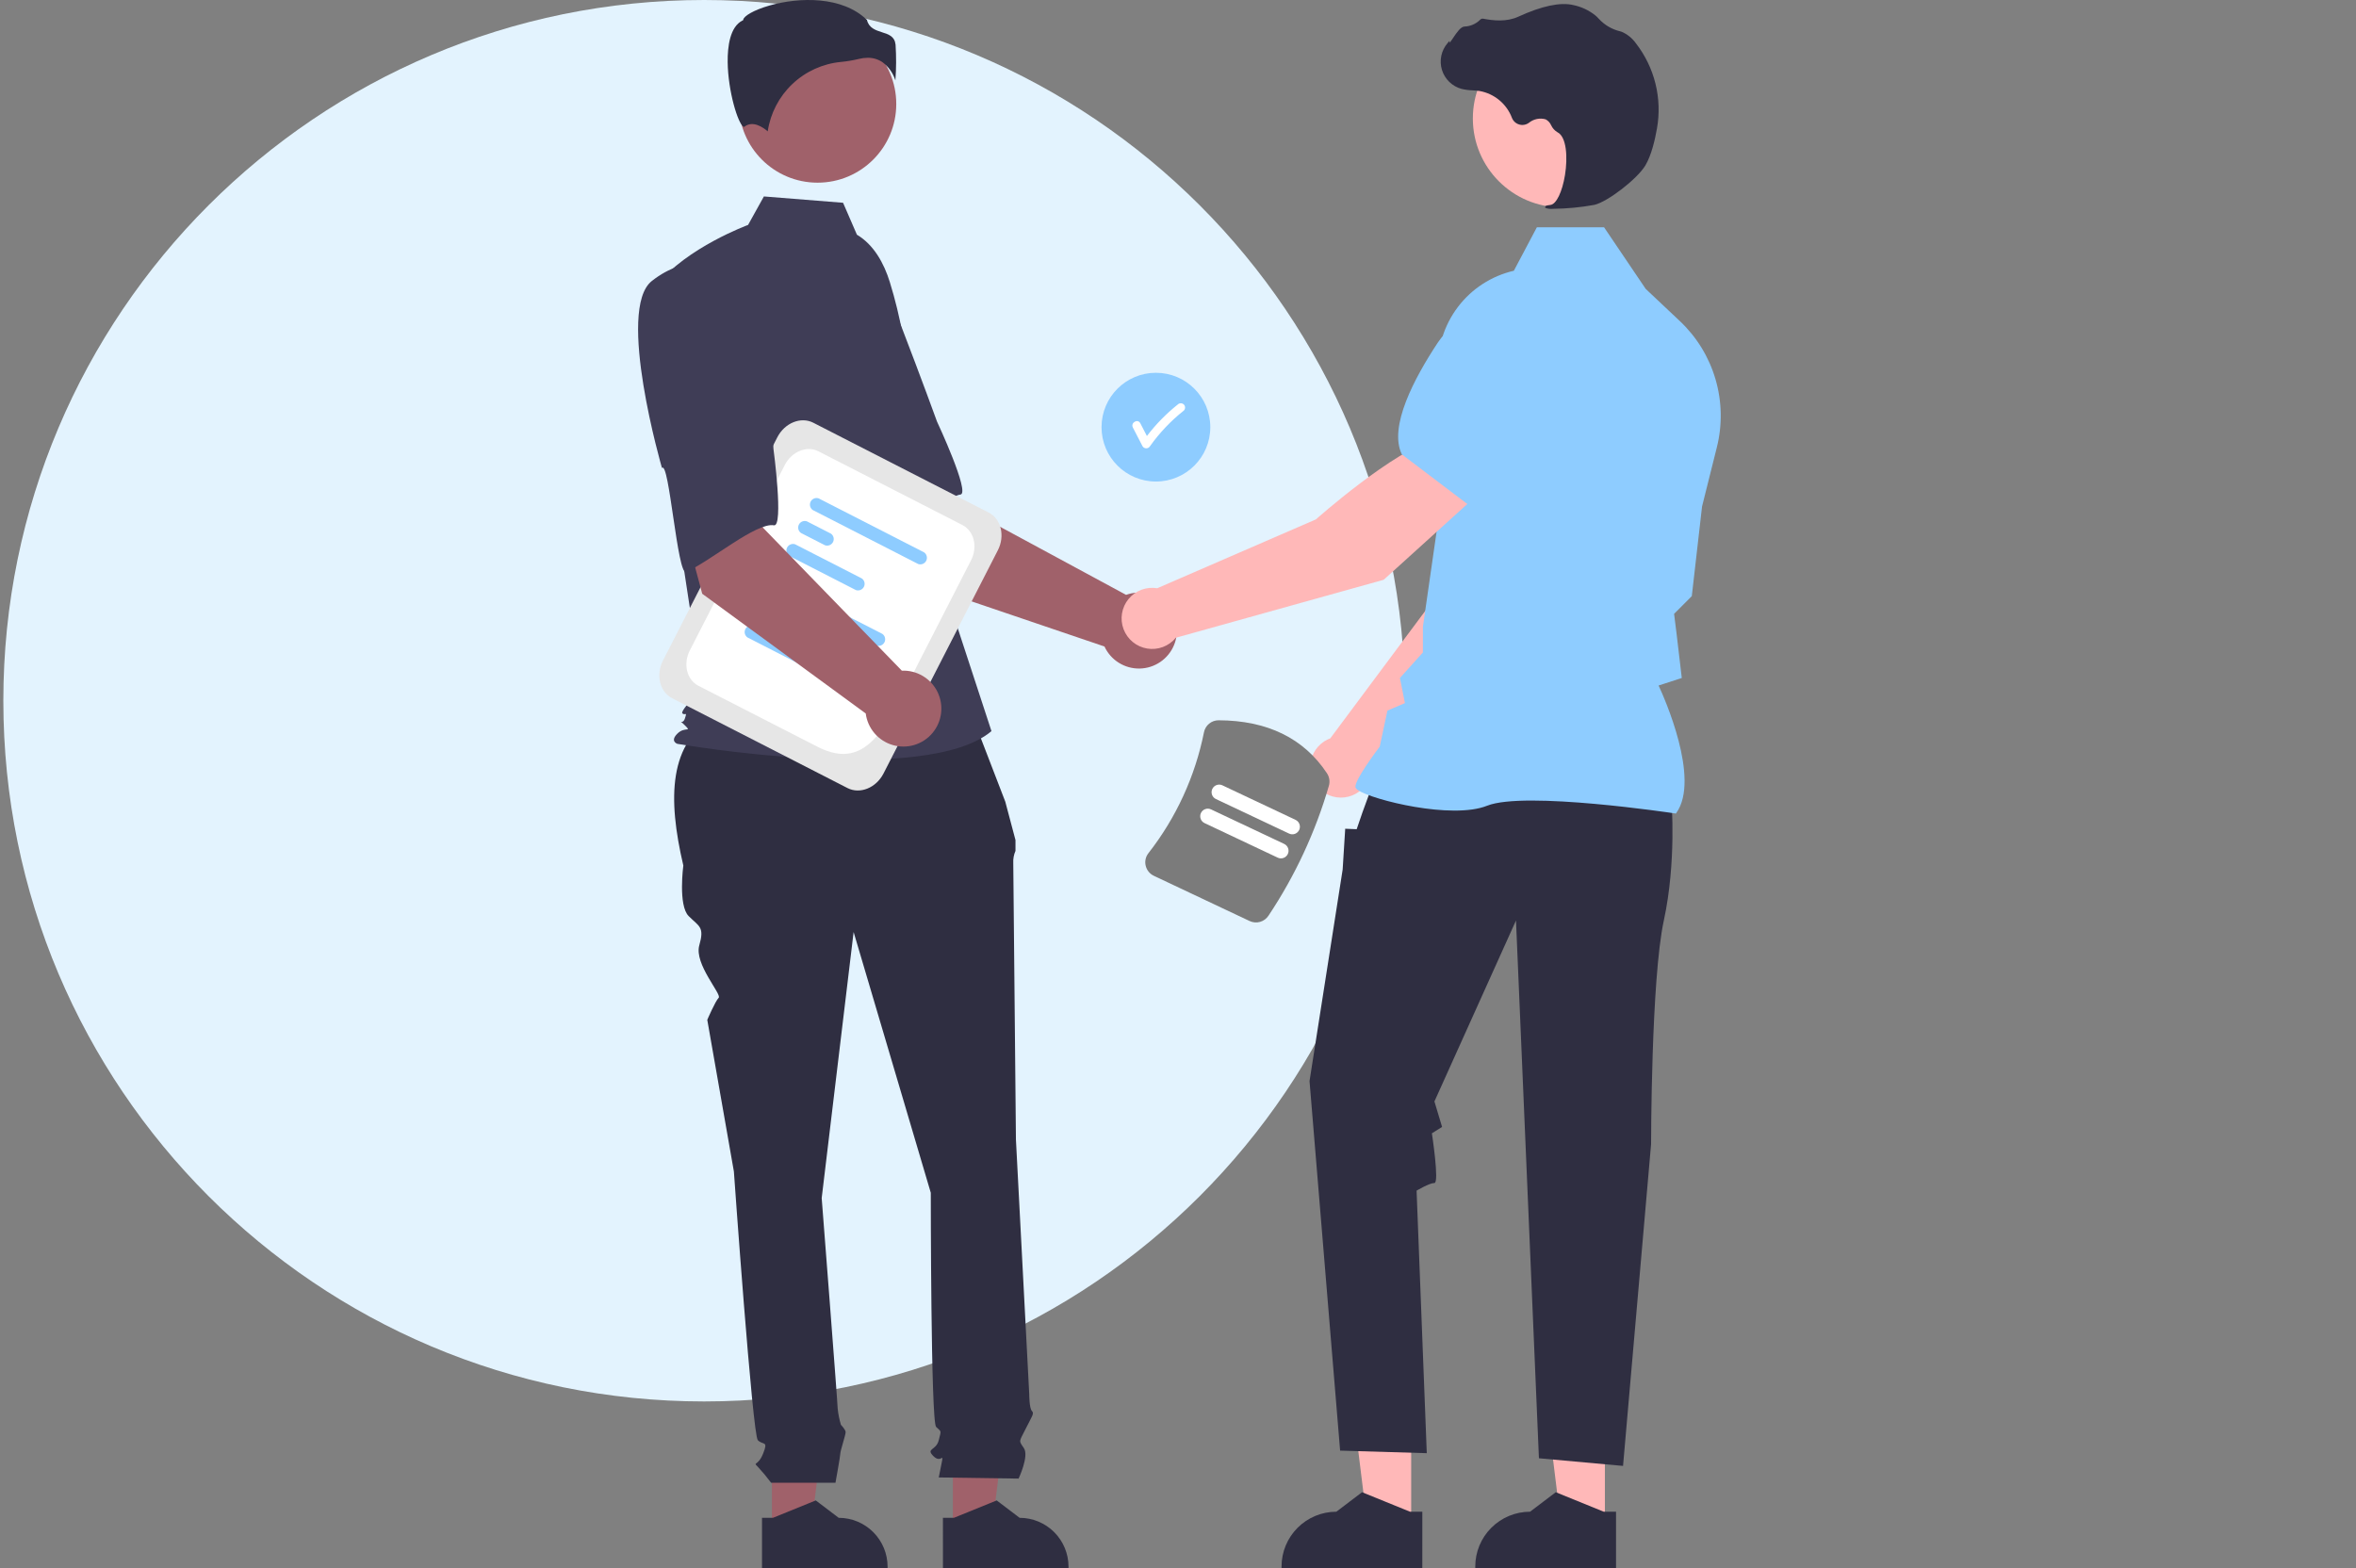 <svg width="353" height="235" viewBox="0 0 353 235" fill="none" xmlns="http://www.w3.org/2000/svg">
<rect x="0" y="0" width="353" height="235" fill="#808080" stroke="none"/>
<path d="M210.5 105C210.5 162.99 163.49 210 105.5 210C47.51 210 0.5 162.99 0.5 105C0.5 47.01 47.51 0 105.5 0C163.49 0 210.5 47.01 210.5 105Z" fill="#E3F3FE"/>
<path d="M173.192 72.155C177.692 72.155 181.34 68.507 181.34 64.007C181.34 59.507 177.692 55.859 173.192 55.859C168.692 55.859 165.044 59.507 165.044 64.007C165.044 68.507 168.692 72.155 173.192 72.155Z" fill="#8ECCFF"/>
<path d="M177.375 60.611C177.252 60.494 177.089 60.429 176.92 60.429C176.75 60.429 176.587 60.494 176.465 60.611C174.736 61.99 173.183 63.576 171.841 65.334C171.512 64.697 171.182 64.059 170.853 63.422C170.473 62.686 169.362 63.336 169.742 64.071C170.224 65.003 170.706 65.936 171.188 66.868C171.246 66.963 171.327 67.042 171.425 67.097C171.522 67.151 171.632 67.18 171.743 67.18C171.855 67.18 171.964 67.151 172.061 67.097C172.159 67.042 172.24 66.963 172.299 66.868C173.728 64.854 175.438 63.054 177.375 61.521C177.494 61.4 177.561 61.236 177.561 61.066C177.561 60.896 177.494 60.733 177.375 60.611Z" fill="white"/>
<path d="M136.735 87.112L124.448 67.816L138.676 60.196L142.41 74.918L168.721 89.136C169.76 88.762 170.885 88.699 171.959 88.953C173.034 89.208 174.011 89.769 174.771 90.57C175.532 91.37 176.043 92.374 176.243 93.46C176.443 94.546 176.322 95.666 175.896 96.684C175.47 97.703 174.757 98.575 173.843 99.196C172.93 99.816 171.856 100.157 170.752 100.177C169.648 100.197 168.562 99.896 167.627 99.31C166.691 98.724 165.947 97.878 165.483 96.876L136.735 87.112Z" fill="#A0616A"/>
<path d="M115.471 44.672C111.61 50.34 125.33 70.944 125.33 70.944C125.998 69.503 132.387 85.681 133.457 84.726C136.498 82.01 141.259 74.444 143.906 74.106C145.419 73.914 140.396 63.18 140.396 63.18C140.396 63.18 138.1 56.842 134.985 48.746C134.146 46.441 132.738 44.386 130.892 42.771C129.046 41.156 126.821 40.035 124.424 39.511C124.424 39.511 119.331 39.004 115.471 44.672Z" fill="#3F3D56"/>
<path d="M115.659 229.344L121.495 229.343L124.27 206.836L115.658 206.836L115.659 229.344Z" fill="#A0616A"/>
<path d="M114.171 227.438L115.813 227.438L122.226 224.831L125.663 227.438H125.663C127.605 227.438 129.468 228.21 130.841 229.583C132.215 230.956 132.986 232.819 132.986 234.761V234.999L114.171 235L114.171 227.438Z" fill="#2F2E41"/>
<path d="M142.769 229.344L148.604 229.343L151.38 206.836L142.768 206.836L142.769 229.344Z" fill="#A0616A"/>
<path d="M141.28 227.438L142.923 227.438L149.335 224.831L152.772 227.438H152.772C154.715 227.438 156.577 228.21 157.951 229.583C159.324 230.956 160.096 232.819 160.096 234.761V234.999L141.281 235L141.28 227.438Z" fill="#2F2E41"/>
<path d="M145.294 106.294L107.339 107.243C100.131 111.159 100.022 119.633 102.383 129.694C102.383 129.694 101.586 135.674 103.181 137.269C104.775 138.863 105.573 138.863 104.775 141.654C103.978 144.445 108.191 149.003 107.679 149.514C107.167 150.026 105.971 152.817 105.971 152.817L109.958 175.541C109.958 175.541 112.749 215.009 113.546 215.806C114.343 216.604 115.141 215.806 114.343 217.8C113.546 219.793 112.749 218.996 113.546 219.793C114.252 220.555 114.918 221.353 115.539 222.185H125.178C125.178 222.185 125.905 218.198 125.905 217.8C125.905 217.401 126.702 215.009 126.702 214.61C126.702 214.212 125.997 213.507 125.997 213.507C125.754 212.696 125.589 211.864 125.506 211.022C125.506 210.225 123.114 179.527 123.114 179.527L127.898 139.661L139.46 178.73C139.46 178.73 139.46 213.016 140.257 213.813C141.054 214.61 141.054 214.212 140.656 215.806C140.257 217.401 138.662 217.002 139.858 218.198C141.054 219.394 141.453 217.401 141.054 219.394L140.656 221.388L152.616 221.559C152.616 221.559 154.21 218.198 153.413 217.002C152.616 215.806 152.664 216.133 153.636 214.176C154.609 212.218 155.008 211.82 154.609 211.421C154.21 211.022 154.21 208.902 154.21 208.902L152.217 170.757C152.217 170.757 151.818 130.491 151.818 129.295C151.788 128.68 151.902 128.066 152.15 127.502V125.878L150.622 120.126L145.294 106.294Z" fill="#2F2E41"/>
<path d="M122.494 27.373C129.007 27.373 134.287 22.093 134.287 15.58C134.287 9.067 129.007 3.787 122.494 3.787C115.981 3.787 110.702 9.067 110.702 15.58C110.702 22.093 115.981 27.373 122.494 27.373Z" fill="#A0616A"/>
<path d="M128.391 35.167C130.931 36.677 132.451 39.452 133.324 42.276C134.939 47.505 135.911 52.91 136.219 58.373L137.14 74.73L148.553 109.557C138.662 117.926 101.484 111.459 101.484 111.459C101.484 111.459 100.343 111.079 101.484 109.938C102.625 108.796 103.736 109.807 102.595 108.666C101.454 107.525 102.241 108.796 102.621 107.655C103.001 106.514 102.621 107.275 102.241 106.894C101.86 106.514 105.186 103.09 105.186 103.09L102.142 83.099L98.338 42.775C102.903 37.069 112.084 33.705 112.084 33.705L114.456 29.435L126.317 30.384L128.391 35.167Z" fill="#3F3D56"/>
<path d="M132.216 9.315C133.132 9.998 133.811 10.952 134.157 12.042C134.29 10.261 134.299 8.473 134.183 6.691C134.044 5.438 133.162 5.157 132.141 4.83C131.219 4.535 130.176 4.202 129.896 2.986C126.189 -0.62 119.736 -0.438 115.319 0.82C112.889 1.512 111.491 2.401 111.366 2.922L111.34 3.03L111.241 3.079C109.368 4.016 109.003 6.973 109.027 9.289C109.073 13.653 110.58 18.609 111.429 19.012C111.474 19.033 111.485 19.025 111.504 19.009C112.782 17.987 114.342 19.086 115.027 19.684C115.431 16.971 116.732 14.473 118.723 12.587C120.714 10.701 123.279 9.537 126.009 9.28C126.901 9.194 127.785 9.046 128.656 8.836C129.098 8.722 129.552 8.663 130.008 8.659C130.794 8.647 131.564 8.876 132.216 9.315Z" fill="#2F2E41"/>
<path d="M205.424 115.691L228.109 92.655L234.086 74.231L224.468 70.34C219.704 75.146 214.799 89.859 214.799 89.859L199.316 110.639C199.192 110.685 199.069 110.734 198.947 110.791C198.235 111.128 197.621 111.643 197.165 112.286C196.709 112.929 196.427 113.679 196.346 114.463C196.264 115.247 196.387 116.039 196.701 116.762C197.015 117.485 197.511 118.115 198.139 118.59C198.768 119.066 199.509 119.371 200.29 119.477C201.071 119.583 201.866 119.485 202.599 119.194C203.331 118.902 203.976 118.427 204.471 117.813C204.966 117.199 205.294 116.469 205.424 115.691Z" fill="#FFB8B8"/>
<path d="M221.844 72.448L234.007 75.967L234.053 75.958C238.524 75.09 242.06 67.66 244.24 61.58C244.957 59.574 244.885 57.371 244.04 55.416C243.195 53.462 241.64 51.9 239.688 51.048C238.243 50.43 236.655 50.228 235.102 50.464C233.549 50.701 232.093 51.368 230.899 52.389L224.834 57.611L221.844 72.448Z" fill="#8ECCFF"/>
<path d="M211.438 228.659L204.897 228.659L201.785 203.428L211.439 203.429L211.438 228.659Z" fill="#FFB8B8"/>
<path d="M213.107 226.523L211.265 226.523L204.077 223.6L200.224 226.523H200.224C198.047 226.523 195.959 227.388 194.419 228.928C192.88 230.467 192.015 232.555 192.014 234.732V234.999L213.106 235L213.107 226.523Z" fill="#2F2E41"/>
<path d="M240.463 228.659L233.921 228.659L230.81 203.428L240.464 203.429L240.463 228.659Z" fill="#FFB8B8"/>
<path d="M242.132 226.523L240.29 226.523L233.102 223.6L229.249 226.523H229.249C227.072 226.523 224.984 227.388 223.444 228.928C221.904 230.467 221.039 232.555 221.039 234.732V234.999L242.131 235L242.132 226.523Z" fill="#2F2E41"/>
<path d="M250.437 119.981C250.437 119.981 251.201 129.147 249.292 137.931C247.382 146.715 247.382 171.453 247.382 171.453L243.181 219.659L230.578 218.513L227.141 137.931L214.92 165.046L216.066 168.866L214.54 169.82C214.54 169.82 215.684 177.267 214.92 177.267C214.156 177.267 212.247 178.413 212.247 178.413L213.774 217.75L200.789 217.368L196.207 161.991L201.171 130.293L201.553 124.182L203.272 124.253L204.147 121.7L205.754 117.308L250.437 119.981Z" fill="#2F2E41"/>
<path d="M251.097 121.907L251.165 121.811C254.8 116.722 249.333 104.492 248.508 102.72L251.982 101.593L251.199 94.944L250.829 91.981L253.483 89.326L253.491 89.26L255.019 75.893L257.24 67.015C258.077 63.659 258.005 60.14 257.033 56.821C256.061 53.501 254.223 50.5 251.707 48.126L246.573 43.285L240.334 34.053H230.272L226.822 40.569C223.477 41.342 220.509 43.264 218.436 46.001C216.362 48.737 215.314 52.114 215.475 55.543L216.257 72.634L213.195 93.914L213.194 97.765L209.749 101.594L210.501 105.355L207.879 106.478L206.722 111.88C206.243 112.512 203.081 116.729 203.081 117.881C203.081 118.054 203.208 118.222 203.482 118.407C205.637 119.866 217.548 122.841 222.82 120.732C228.435 118.487 250.756 121.855 250.981 121.889L251.097 121.907Z" fill="#8ECCFF"/>
<path d="M234.003 31.073C241.363 31.073 247.329 25.106 247.329 17.747C247.329 10.387 241.363 4.421 234.003 4.421C226.643 4.421 220.677 10.387 220.677 17.747C220.677 25.106 226.643 31.073 234.003 31.073Z" fill="#FFB8B8"/>
<path d="M232.726 31.288C234.79 31.267 236.848 31.07 238.879 30.699C240.888 30.236 245.323 26.807 246.531 24.781C247.429 23.276 247.968 20.948 248.262 19.26C248.659 17.026 248.583 14.734 248.038 12.532C247.493 10.33 246.491 8.266 245.098 6.476C244.561 5.726 243.831 5.135 242.986 4.765C242.911 4.738 242.834 4.715 242.756 4.695C241.531 4.406 240.42 3.757 239.566 2.832C239.4 2.645 239.221 2.47 239.03 2.309C238.072 1.541 236.945 1.012 235.743 0.763C233.801 0.297 231.023 0.881 227.487 2.502C225.71 3.316 223.738 3.089 222.218 2.8C222.133 2.786 222.045 2.794 221.964 2.824C221.883 2.854 221.812 2.905 221.757 2.972C221.129 3.592 220.29 3.952 219.408 3.979C218.868 4.016 218.321 4.779 217.661 5.772C217.511 5.998 217.336 6.261 217.21 6.421L217.184 6.12L216.887 6.465C216.421 7.007 216.099 7.658 215.951 8.358C215.804 9.057 215.836 9.783 216.045 10.467C216.254 11.151 216.632 11.771 217.145 12.27C217.658 12.768 218.289 13.129 218.978 13.318C219.526 13.448 220.085 13.523 220.647 13.54C220.988 13.562 221.34 13.584 221.679 13.634C222.767 13.828 223.786 14.3 224.637 15.005C225.487 15.71 226.141 16.623 226.533 17.656C226.625 17.895 226.772 18.109 226.96 18.282C227.149 18.456 227.375 18.583 227.62 18.655C227.866 18.727 228.125 18.742 228.377 18.698C228.629 18.654 228.868 18.553 229.075 18.402C229.419 18.12 229.827 17.925 230.262 17.834C230.698 17.742 231.15 17.758 231.578 17.879C231.951 18.074 232.245 18.391 232.412 18.777C232.613 19.207 232.938 19.567 233.345 19.811C234.732 20.481 234.908 23.606 234.483 26.226C234.074 28.751 233.184 30.593 232.319 30.705C231.653 30.791 231.577 30.841 231.532 30.96L231.492 31.067L231.569 31.164C231.942 31.288 232.336 31.331 232.726 31.288Z" fill="#2F2E41"/>
<path d="M221.671 73.873L215.265 65.711C208.741 67.508 197.164 77.827 197.164 77.827L173.388 88.145C172.595 88.011 171.78 88.089 171.026 88.371C170.273 88.653 169.606 89.128 169.095 89.749C168.583 90.37 168.244 91.115 168.111 91.908C167.979 92.702 168.058 93.516 168.34 94.27C168.623 95.023 169.099 95.689 169.72 96.2C170.342 96.711 171.087 97.049 171.881 97.181C172.675 97.312 173.489 97.232 174.243 96.949C174.996 96.665 175.661 96.189 176.171 95.566L207.316 86.877L221.671 73.873Z" fill="#FFB8B8"/>
<path d="M220.135 75.739L230.242 64.472L230.803 56.489C230.908 54.922 230.572 53.356 229.833 51.969C229.094 50.583 227.983 49.43 226.623 48.642C224.774 47.586 222.592 47.273 220.52 47.764C218.447 48.255 216.639 49.515 215.46 51.289C211.889 56.671 208.047 63.948 210.024 68.05L210.044 68.092L220.135 75.739Z" fill="#8ECCFF"/>
<path d="M126.982 118.086L100.714 104.633C98.846 103.676 98.227 101.138 99.335 98.975L116.462 65.533C117.57 63.37 119.991 62.389 121.86 63.346L148.128 76.799C149.996 77.756 150.615 80.294 149.507 82.457L132.38 115.899C131.272 118.062 128.851 119.043 126.982 118.086Z" fill="#E6E6E6"/>
<path d="M122.494 111.902L104.648 102.762C102.898 101.866 102.318 99.489 103.355 97.463L117.584 69.68C118.622 67.654 120.89 66.735 122.639 67.632L144.195 78.671C145.945 79.567 146.524 81.944 145.487 83.97L137.757 99.063C133.136 108.086 130.289 115.894 122.494 111.902Z" fill="white"/>
<path d="M131.318 96.729L115.511 88.634C115.318 88.496 115.18 88.293 115.124 88.063C115.068 87.832 115.096 87.589 115.205 87.378C115.313 87.167 115.493 87.001 115.713 86.912C115.933 86.823 116.178 86.816 116.403 86.892L132.21 94.988C132.403 95.126 132.541 95.329 132.597 95.559C132.653 95.79 132.625 96.033 132.516 96.244C132.408 96.455 132.228 96.621 132.008 96.71C131.788 96.799 131.543 96.806 131.318 96.729Z" fill="#8ECCFF"/>
<path d="M117.356 93.922L113.749 92.074C113.556 91.936 113.418 91.734 113.362 91.503C113.306 91.273 113.335 91.029 113.443 90.818C113.551 90.607 113.731 90.442 113.951 90.353C114.171 90.263 114.416 90.257 114.641 90.333L118.248 92.18C118.441 92.318 118.579 92.521 118.635 92.751C118.691 92.982 118.663 93.225 118.554 93.436C118.446 93.647 118.266 93.813 118.046 93.902C117.826 93.991 117.581 93.998 117.356 93.922Z" fill="#8ECCFF"/>
<path d="M121.984 100.634L111.987 95.515C111.794 95.377 111.656 95.174 111.6 94.944C111.544 94.713 111.573 94.47 111.681 94.259C111.789 94.047 111.969 93.882 112.189 93.793C112.409 93.704 112.654 93.697 112.879 93.773L122.875 98.893C123.069 99.031 123.206 99.233 123.262 99.464C123.318 99.695 123.29 99.938 123.182 100.149C123.073 100.36 122.893 100.525 122.673 100.615C122.453 100.704 122.208 100.711 121.984 100.634Z" fill="#8ECCFF"/>
<path d="M137.574 84.516L121.766 76.42C121.573 76.282 121.436 76.079 121.379 75.849C121.323 75.618 121.352 75.375 121.46 75.164C121.568 74.953 121.749 74.787 121.969 74.698C122.189 74.609 122.433 74.602 122.658 74.678L138.466 82.774C138.659 82.912 138.796 83.115 138.852 83.345C138.909 83.576 138.88 83.819 138.772 84.03C138.664 84.241 138.483 84.407 138.263 84.496C138.043 84.585 137.798 84.592 137.574 84.516Z" fill="#8ECCFF"/>
<path d="M123.612 81.707L120.004 79.86C119.811 79.722 119.674 79.519 119.617 79.289C119.561 79.058 119.59 78.815 119.698 78.604C119.806 78.393 119.987 78.227 120.207 78.138C120.427 78.049 120.671 78.042 120.896 78.118L124.504 79.966C124.697 80.104 124.834 80.306 124.89 80.537C124.947 80.767 124.918 81.011 124.81 81.222C124.702 81.433 124.521 81.598 124.301 81.688C124.081 81.777 123.836 81.784 123.612 81.707Z" fill="#8ECCFF"/>
<path d="M128.239 88.42L118.242 83.3C118.049 83.162 117.912 82.96 117.856 82.729C117.799 82.499 117.828 82.256 117.936 82.044C118.044 81.833 118.225 81.668 118.445 81.579C118.665 81.49 118.909 81.483 119.134 81.559L129.131 86.679C129.324 86.816 129.461 87.019 129.518 87.25C129.574 87.48 129.545 87.723 129.437 87.934C129.329 88.146 129.148 88.311 128.928 88.4C128.708 88.489 128.464 88.496 128.239 88.42Z" fill="#8ECCFF"/>
<path d="M105.215 88.972L99.281 66.88L115.139 63.878L114.286 79.042L135.122 100.496C136.225 100.451 137.318 100.728 138.266 101.293C139.215 101.858 139.978 102.687 140.464 103.678C140.95 104.67 141.136 105.781 141.001 106.877C140.866 107.973 140.415 109.005 139.703 109.849C138.991 110.693 138.049 111.311 136.992 111.629C135.935 111.947 134.808 111.95 133.749 111.638C132.69 111.327 131.744 110.713 131.027 109.874C130.311 109.034 129.854 108.004 129.713 106.909L105.215 88.972Z" fill="#A0616A"/>
<path d="M97.658 42.109C92.275 46.358 99.184 70.128 99.184 70.128C100.254 68.954 101.497 86.303 102.804 85.713C106.52 84.034 113.331 78.244 115.957 78.716C117.458 78.986 115.885 67.24 115.885 67.24C115.885 67.24 115.596 60.505 115.052 51.848C114.944 49.397 114.217 47.014 112.94 44.92C111.663 42.826 109.876 41.089 107.747 39.87C107.747 39.87 103.041 37.859 97.658 42.109Z" fill="#3F3D56"/>
<path d="M187.223 138.008L172.889 131.239C172.582 131.095 172.312 130.884 172.099 130.62C171.886 130.357 171.735 130.049 171.658 129.719C171.58 129.397 171.576 129.061 171.647 128.737C171.718 128.412 171.861 128.108 172.066 127.847C176.218 122.541 179.069 116.335 180.391 109.728C180.491 109.222 180.763 108.766 181.161 108.438C181.56 108.111 182.059 107.931 182.575 107.931C189.885 107.956 195.349 110.625 198.814 115.864C198.997 116.136 199.118 116.445 199.169 116.769C199.22 117.094 199.199 117.425 199.109 117.74C197.103 124.655 194.05 131.221 190.057 137.212C189.761 137.665 189.31 137.995 188.789 138.141C188.268 138.288 187.712 138.24 187.223 138.008Z" fill="#7B7B7B"/>
<path d="M191.44 128.514L180.479 123.338C180.207 123.21 179.996 122.978 179.895 122.694C179.793 122.41 179.808 122.098 179.937 121.825C180.066 121.552 180.297 121.342 180.581 121.24C180.865 121.138 181.178 121.153 181.45 121.282L192.411 126.458C192.546 126.521 192.667 126.611 192.767 126.722C192.867 126.832 192.945 126.962 192.995 127.102C193.046 127.243 193.068 127.392 193.061 127.541C193.053 127.69 193.017 127.836 192.953 127.971C192.889 128.106 192.8 128.227 192.689 128.328C192.579 128.428 192.449 128.506 192.309 128.556C192.168 128.607 192.019 128.629 191.87 128.621C191.721 128.614 191.575 128.578 191.44 128.514Z" fill="white"/>
<path d="M193.142 124.908L182.182 119.733C181.91 119.604 181.699 119.372 181.597 119.089C181.496 118.805 181.511 118.492 181.64 118.219C181.768 117.947 182 117.736 182.284 117.635C182.568 117.533 182.881 117.548 183.153 117.677L194.113 122.852C194.386 122.981 194.596 123.213 194.698 123.497C194.8 123.781 194.785 124.093 194.656 124.366C194.527 124.639 194.296 124.849 194.012 124.951C193.728 125.052 193.415 125.037 193.142 124.908Z" fill="white"/>
</svg>
